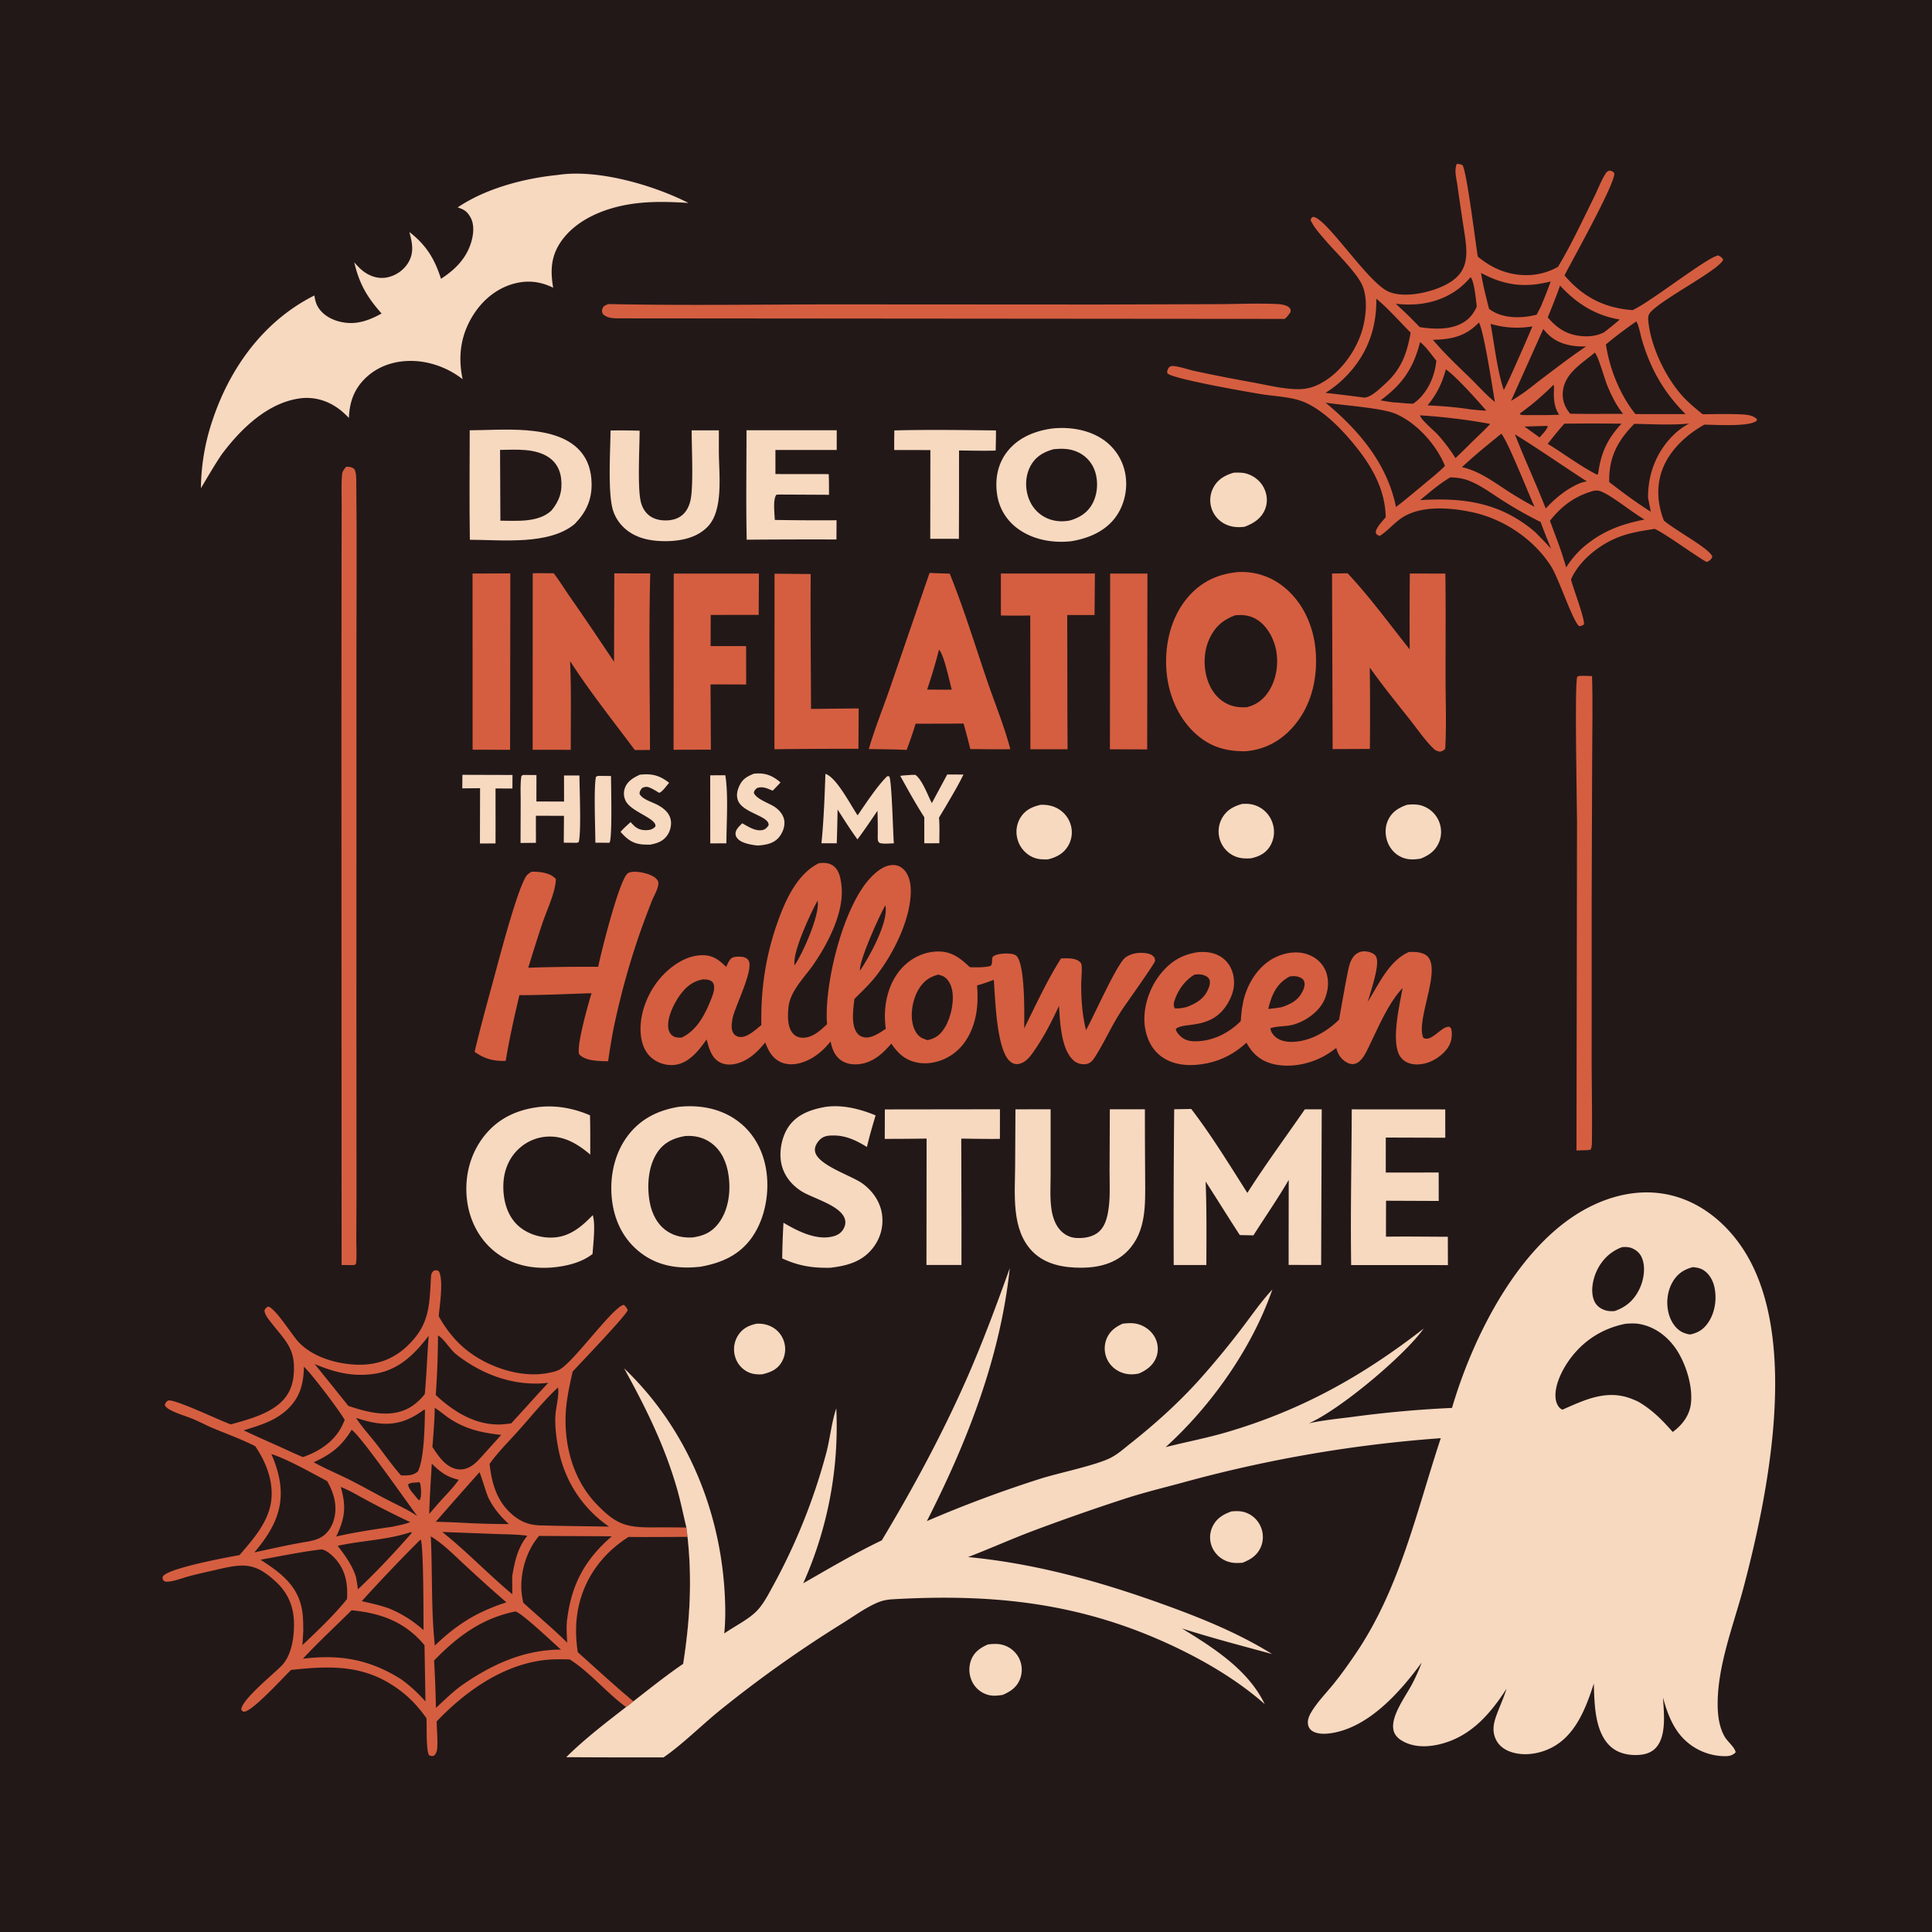 <svg xmlns="http://www.w3.org/2000/svg" viewBox="0 0 2048 2048" width="1024" height="1024" display="block"><path fill="#231818" d="M0 0h2048v2048H0V0z"/><path fill="#F7D9C0" d="M633.822 822.475l13.883.123c.004 10.121 1.516 66.289-1.606 70.757l-14.992-.041c-.014-15.39-1.841-57.746.627-69.877l2.088-.962zm119.047-.603l16.001-.085c3.366 20.619 1.193 50.695 1.137 72.172l-17.088.066-.05-72.153zm-262.683-.534l53.083.165-.085 14.36-17.909-.061.043 42.448-.04 15.801-16.532.104.146-58.621-18.865.179.159-14.375zm513.914-.352l17.19.071c-5.72 11.86-12.55 23.12-19.19 34.476l-6.709 11.175c.761 8.936.327 18.171.351 27.147l-15.937.081-.024-27.633c-9.108-14.272-17.34-29.021-25.473-43.862 3.755-.58 7.688-.689 11.481-.998 1.52-.121 3.106-.028 4.634-.026 7.421 5.61 12.969 21.451 17.349 29.934l16.328-30.365zm-325.805.22c12.794-1.398 20.976.759 31.036 8.607-2.893 3.083-6.701 9.135-10.556 10.652-3.221-1.97-6.509-4.06-10.001-5.516-3.175-1.324-5.013-1.002-8.082.33-1.673 2.17-2.499 3.167-2.786 5.994 2.16 5.705 13.388 8.939 18.642 11.697 6.255 3.283 12.224 7.745 14.172 14.886 1.501 5.505.135 12.176-2.935 16.92-4.482 6.928-10.825 9.121-18.574 10.565-2.742-.013-5.541.022-8.273-.222-10.552-.943-16.434-5.711-23.12-13.331 3.22-3.742 6.985-6.985 10.614-10.325a106.744 106.744 0 003.578 3.727c3.634 3.549 8.021 4.993 13.082 4.822 4.13-.14 6.723-.822 9.68-3.91 1.496-8.58-25.081-15.175-31.287-26.699a17.169 17.169 0 01-.963-14.315c2.695-7.191 9.169-10.867 15.773-13.882zm120.885-1.079l.958-.084c11.316-.9 18.698 2.042 27.223 9.391-2.659 3.008-5.51 5.851-8.3 8.737l-1.451-.63c-4.953-2.126-9.988-4.197-15.336-2.074-1.89 1.924-2.671 2.325-3.176 4.931 2.629 6.948 16.816 11.07 22.85 15.459 4.759 3.461 8.842 8.541 9.495 14.568.654 6.024-1.922 12.484-5.703 17.095-5.578 6.802-14.271 8.194-22.509 8.775-5.795-.532-15.866-2.245-20.281-6.273-1.845-1.684-3.239-3.65-3.257-6.252-.031-4.515 4.203-8.037 7.098-11.049 6.154 3.358 13.261 8.295 20.626 7.295 3.681-.5 5.265-2.301 7.283-5.083 1.41-9.81-26.444-12.858-32.154-25.779-2.277-5.155-1.279-10.42.89-15.415 3.377-7.779 8.102-10.488 15.744-13.612zm2.752 583.063c5.541-.24 10.739.58 15.732 3.11a26.46 26.46 0 0113.405 15.82 27.102 27.102 0 01-2.427 21.69c-4.82 8.12-11.848 10.84-20.513 13.01-5.997.34-11.539-.19-16.838-3.25-6.265-3.63-10.595-9.53-12.338-16.54a27.436 27.436 0 013.694-21.87c4.775-7.14 11.139-10.16 19.285-11.97zm388.098-.03c5.93-.68 11.77-1.06 17.53.85 7.53 2.5 13.99 7.78 17.35 15.04 2.91 6.29 3.24 13.73.61 20.17-3.39 8.31-10.33 13.36-18.33 16.79-5.24 1.04-9.94 1.23-15.15-.11-7.57-1.95-14.11-6.84-17.79-13.78a27.059 27.059 0 01-1.68-21.68c3.12-8.76 9.27-13.5 17.46-17.28zm-142.88 340.04c5.27-.63 10.6-1.02 15.79.45a27.67 27.67 0 0117.26 14.06 27.454 27.454 0 011.17 21.87c-3.43 9.02-10.08 13.44-18.51 17.11-5.51.79-10.72 1.41-16.16-.26a26.602 26.602 0 01-16.34-14.15 29.104 29.104 0 01-1.07-22.24c3.18-8.69 9.76-13.24 17.86-16.84zm258.26-141.04c4.85-.42 9.69-.57 14.38.98a27.318 27.318 0 0116.49 14.9c3.12 7.07 3.28 15.15.1 22.22-3.88 8.64-10.72 12.95-19.22 16.3-6.39.52-11.75.51-17.74-2.05a27.46 27.46 0 01-15.24-16.25 26.468 26.468 0 011.28-20.23c4.21-8.64 11.3-12.78 19.95-15.87zm-202.38-749.006c5.98-.277 12.06.714 17.4 3.518a29.28 29.28 0 0114.49 17.395 27.998 27.998 0 01-2.46 22.207c-4.86 8.508-12.42 12.426-21.62 14.704-6.71.242-12.61-.159-18.57-3.584a29.436 29.436 0 01-13.84-18.419 28.707 28.707 0 013.46-22.508c5.05-7.983 12.27-11.225 21.14-13.313zm213.51-.924c6-.499 11.54.055 17.04 2.685a29.714 29.714 0 0115.67 18.531 29.277 29.277 0 01-2.99 23.579c-4.66 7.557-11.65 10.959-20.05 12.789-6.92.535-13.36.113-19.58-3.3a28.584 28.584 0 01-13.81-17.537 28.831 28.831 0 012.68-21.812c4.82-8.476 12.01-12.315 21.04-14.935zm174.91.893c6.32-.65 12.15-.75 18.09 1.757a29.263 29.263 0 0116.13 16.571c2.68 7.046 2.6 15.159-.53 22.052-3.95 8.699-10.45 13.162-19.05 16.632-6.44 1.135-12.9 1.465-19.1-.949-7.4-2.886-13-8.744-15.92-16.101-3.06-7.7-3.1-16.786.62-24.275 4.27-8.606 11.11-12.557 19.76-15.687zm-183.57-352.067c4.98-.101 9.74-.291 14.54 1.342 7.95 2.71 14.48 8.292 17.94 16.009 3.16 7.055 3.48 14.94.39 22.071-4.15 9.573-12.2 14.394-21.49 17.946-6.94.805-13.38.444-19.82-2.532a28.222 28.222 0 01-15.12-16.906 28.363 28.363 0 011.89-22.058c4.65-8.875 12.37-13.173 21.67-15.872zM554.452 821.461l14.202.132-.043 28.027 29.319.059-.048-27.612 16.336-.046c.061 12.845 2.087 61.494-.806 70.708l-2.162.679-13.632-.133.219-28.439-29.778-.116.06 28.711-16.318.167.15-43.803c.04-8.905-.557-18.38.758-27.179l1.743-1.155zm320.53-1.145c11.832 3.764 26.719 33.192 34.149 43.997 8.359-12.192 21.111-31.627 31.397-41.513l2.088.119c2.782 4.342 3.992 60.753 4.904 71.084-5.135-.013-9.91.854-14.981-.366-2.202-2.027-1.854-2.35-2.117-5.387a616.462 616.462 0 00-.265-28.805c-6.934 10.214-13.819 20.445-21.202 30.343-7.516-10.243-14.253-20.965-21.069-31.678a2112.39 2112.39 0 01-.892 35.83l-16.218-.042c2.438-24.403 3.333-49.08 4.206-73.582zm73.036-364.041c35.789-.958 71.922-.386 107.732.003.08 7.103-.15 14.221-.28 21.323-12.92.45-25.92.044-38.85-.089l-.02 54.988-.13 38.677-30.363-.043.131-94.043-38.349-.078a1051.57 1051.57 0 01.129-20.738z"/><path fill="#D55E40" d="M1176.82 608.018l39.51.006-.25 186.373-39.53-.121.27-186.258zm-675.907-.042l40.054-.138-.27 186.977-39.717-.114-.067-186.725z"/><path fill="#F7D9C0" d="M791.332 456.068l95.644.013-.022 20.909-64.979.002.015 25.525 56.508.063c.317 7.283.226 14.626.309 21.918l-52.057-.269-3.723.172c-4.012 5.121-1.852 20.26-1.725 26.756a2811.11 2811.11 0 0065.479.338l-.111 20.372a7694.72 7694.72 0 00-95.136.242c-.817-38.627-.217-77.396-.202-116.041zm-58.125.122l28.818.02-.017 22.29c-.004 23.151 5.241 61.627-11.5 79.431-11.481 12.21-28.776 15.643-44.864 15.719-16.605.078-33.467-3.232-45.542-15.623a43.004 43.004 0 01-10.261-16.974c-5.775-18.525-2.774-63.818-2.659-84.715a623.947 623.947 0 0130.835.228c-.054 18.246-2.268 58.745 1.025 74.282 1.033 4.875 3.088 9.499 6.503 13.177 4.849 5.223 11.641 7.399 18.623 7.618 7.594.239 15.022-1.439 20.506-6.995 4.086-4.14 6.377-9.638 7.476-15.281 3.05-15.672 1-55.163 1.057-73.177z"/><path fill="#D55E40" d="M1674.45 716.4c4.38-.136 8.77.135 13.15.303.91 28.696.25 57.649.16 86.371l-.51 147.848-.04 177.598c.05 26.26.69 52.6.32 78.85-.05 3.66.27 7.99-1.4 11.31l-2.88.49-12.12.37.57-348.355c-.04-18.938-2.72-145.015.2-153.815l2.55-.97z"/><path fill="#F7D9C0" d="M937.986 1176.03l122.004-.16-.05 31.38c-13.64.23-27.32-.14-40.96-.27l.24 91.77-.04 42.18-37.097-.01.149-133.98a2733.12 2733.12 0 01-44.367.32l.121-31.23z"/><path fill="#D55E40" d="M821.035 608.143l38.341.348c-.383 47.643.177 95.331.354 142.977l50.506-.515-.251 42.801a6565.49 6565.49 0 00-89.051.462l.101-186.073zm239.935-.162l99.68.001-.37 43.982-28.96-.003.19 113.789.18 28.487-39.41-.017-.17-141.771a775.192 775.192 0 01-31.12-.006l-.02-44.462zM645.195 322.315c78.036 1.637 156.282.493 234.343.336l284.852.161 125.77-.393c19.75-.075 39.76-.963 59.47-.314 4.83.159 12.36.324 16.33 3.404 2.23 1.73 2.17 2.557 2.16 5.096-1.93 2.919-3.58 5.215-6.29 7.448l-705.263-.58c-6.264.004-12.998-.079-17.686-4.766-.725-2.494-1.116-3.608.009-6.154 1.182-2.676 3.784-3.389 6.305-4.238z"/><path fill="#F7D9C0" d="M875.333 1173.29c17.949-2.44 36.391 2.24 52.838 9.07-3.288 11.12-6.594 22.19-9.171 33.51-10.631-6.59-21.719-12.04-34.538-12.2-6.075-.07-11.323.18-15.763 4.82-2.846 2.97-5.27 7.13-4.826 11.39 1.55 14.86 38.453 26.09 50.229 34.59 10.803 7.79 18.883 19.19 20.826 32.56 1.918 13.2-1.711 25.87-9.91 36.22-11.458 14.47-27.413 18.55-44.776 20.62-18.882.42-33.872-1.98-51.068-9.91a839.585 839.585 0 011.344-37.8c14.134 8.36 32.927 18.08 49.913 15.03 5.241-.94 10.037-2.86 13.063-7.45 2.122-3.21 3.251-7.18 2.246-10.98-3.978-15.06-34.228-22.27-46.572-30.28-10.803-7.01-18.691-17.16-21.094-29.99-2.338-12.47.825-28.38 8.305-38.81 9.271-12.93 24.041-17.78 38.954-20.39z"/><path fill="#D55E40" d="M714.202 607.987l90.271.027-.239 43.775-50.848.065-.133 33.033 37.662.004.069 40.7-21.734-.089-16.065.014.382 69.153-39.55.101.185-186.783z"/><path fill="#F7D9C0" d="M572.116 1173.38c18.159-1.92 36.686 1.68 53.293 8.9.422 13.86.239 27.78.314 41.65-11.843-10.07-25.126-18.57-41.183-19.12a48.334 48.334 0 00-34.812 13.16c-10.465 9.84-15.608 23.12-16.134 37.33-.549 14.85 3.161 31.12 13.728 42.08 9.487 9.85 24.128 14.81 37.685 14.51 18.476-.39 31.242-11.27 43.355-23.79 3.059 10.11.469 30.32-.244 41.17-10.196 7.97-23.393 11.74-36.036 13.54-23.349 3.34-47.122-.44-66.232-14.99-17.516-13.33-28.12-33.83-30.765-55.51-2.992-24.54 3.016-49.14 18.552-68.56 14.928-18.65 35.145-27.71 58.479-30.37zm860.784 2.58l99.12.06.03 30.03-63.05-.2-.03 37.08 56.09-.02.05 30.14-55.85-.23-.05 17.07-.03 21.04c21.84-.32 43.73.02 65.57.09l.11 30.04-102.58-.05c-.83-54.93.45-110.1.62-165.05zm-318.24-721.624c18.45-2.157 38.83.903 54.45 11.449a55.843 55.843 0 0123.78 36.712c2.81 15.556-.89 32.805-10.25 45.597-11.21 15.313-28.88 22.61-47.01 25.629-19.52 2.179-40.46-1.475-56.59-13.231a54.228 54.228 0 01-22.07-36.446c-2.38-15.878.52-32.072 10.51-44.999 11.55-14.948 28.96-22.11 47.18-24.711z"/><path fill="#231818" d="M1116.62 476.229c8.85-.893 17.11-.882 25.41 2.831a34.015 34.015 0 0118.72 20.599c3.58 10.7 2.76 23.805-2.5 33.831-5.2 9.899-13.57 15.167-24.02 18.231-8.68 1.686-17.41.994-25.45-2.897-8.97-4.338-15.4-12.041-18.64-21.401-3.66-10.575-3.2-23.097 2.04-33.076 5.34-10.178 13.8-15.06 24.44-18.118z"/><path fill="#F7D9C0" d="M1176.46 1175.87l37.17.03.05 32.6.23 41.59c.12 26.68 1.37 55.37-18.61 76-12.81 13.22-30.76 17.65-48.59 17.75-18.86.1-38.51-3.24-52.31-17.27-22.65-23.04-18.47-60.9-18.32-90.39l.34-60.27 37.28-.01.01 68.26c.01 12.66-1.01 26.45 1.08 38.93 1.2 7.14 3.57 14.26 8.23 19.93 4.44 5.39 10.77 8.9 17.79 9.29 8.57.48 18.07-1 24.55-7.05 5.43-5.07 7.76-12.58 9.1-19.69 2.75-14.53 1.69-30.34 1.72-45.06l.28-64.64z"/><path fill="#D55E40" d="M367.037 494.714c3.674.125 5.469.201 8.492 2.369 2.307 4.15 2.068 9.583 2.127 14.228.772 61.72.161 123.528.18 185.258l-.029 389.081.102 181.62-.237 47.41c-.019 8.18.811 17.33-.395 25.4l-2.11.98-13.071-.11-.191-568.241.15-181.952.114-57.258c.032-10.045-.547-20.62.424-30.608.34-3.494 2.225-5.635 4.444-8.177z"/><path fill="#F7D9C0" d="M497.919 456.133c34.218-.125 87.942-6.252 114.401 19.171 10.515 10.104 14.62 23.221 14.81 37.474.231 17.327-5.976 30.508-17.983 42.685-27.103 22.642-77.137 16.78-111.081 16.708-.605-38.657-.179-77.375-.147-116.038z"/><path fill="#231818" d="M530.076 476.919c17.1-.195 37.793-2.051 52.487 8.478 7.198 5.158 11.191 12.916 12.226 21.624 1.619 13.615-1.639 23.738-10.227 34.184-13.945 12.992-36.516 10.776-54.145 10.763l-.341-75.049z"/><path fill="#D55E40" d="M985.372 607.297c7.114.392 14.26.541 21.378.806 14.85 36.736 26.68 75.371 39.45 112.919 8.19 24.074 18.33 48.588 24.78 73.116-14.1.3-28.28-.038-42.39-.09a825.949 825.949 0 00-7.17-27.081l-15.92.124-34.919.074a403.713 403.713 0 01-9.528 27.776c-13.336-.677-26.739-.705-40.092-.934 6.294-21.537 14.693-42.348 22.084-63.512l42.327-123.198z"/><path fill="#231818" d="M995.367 688.685c5.193 4.815 11.263 34.085 13.533 42.378l-12.104.045-13.996-.155a567.561 567.561 0 0012.567-42.268z"/><path fill="#D55E40" d="M563.578 924.085c1.315-.046 2.6-.079 3.914-.014 7.649.374 16.445 1.736 21.737 7.733-.178 13.665-9.997 33.994-14.439 47.31a1815.11 1815.11 0 00-14.797 46.726 1768.81 1768.81 0 0174.089-.97c3.118-15.41 22.171-91.275 31.071-98.85 2.706-2.303 8.509-2.06 11.765-1.671 6.031.72 16.243 3.213 19.922 8.555 1.203 1.745 1.276 3.397.887 5.482-1.125 6.031-4.846 11.698-7.054 17.402-4.378 11.308-8.724 22.758-12.706 34.211a809.775 809.775 0 00-27.881 101.781 774.618 774.618 0 00-5.435 33.14 100.335 100.335 0 01-6.632-.09c-8.137-.44-18.476-1.03-24.206-7.42-2.611-9.79 9.739-53.07 13.22-64.58-25.499.82-50.944 2.04-76.464 2.11-5.461 23.19-10.626 46.14-14.501 69.65-12.896.39-22.426-2.1-32.962-9.66 5.71-23.89 12.168-47.75 18.665-71.43 6.247-22.77 25.152-96.553 35.566-113.986 1.554-2.601 3.66-3.961 6.241-5.429z"/><path fill="#F7D9C0" d="M1244.7 1175.87l18.05-.33c21.49 27.97 40.52 59.23 59.5 88.99 19.19-30.16 40.61-59.18 60.95-88.58l17.89-.01-.63 164.99-34.45-.05-.01-22.99.1-67.14c-11.68 20.03-25 39.21-37.43 58.79l-14.41-.31c-12.3-18.77-24-37.95-36.25-56.76 1.2 29.45.87 59.04.78 88.51l-34.61-.01a12022.5 12022.5 0 01.52-165.1z"/><path fill="#D55E40" d="M1412.03 607.968l16.48-.263c23.54 25.092 44.38 53.759 65.8 80.665a4963.76 4963.76 0 01.16-80.429l37.69.081c.54 36.768.14 73.598.19 110.373.03 24.875 1.04 50.23-.34 75.041-1.43 2.344-2.74 2.358-5.19 3.352-.49-.076-.99-.128-1.47-.228-2.7-.556-4.2-1.461-6.11-3.348-8.91-8.767-16.46-19.92-24.23-29.759-14.57-18.432-29.44-36.67-43-55.865a3613.9 3613.9 0 01.11 86.304l-39.47.175-.62-186.099zm-847.314-.229c7.385-.279 14.83-.074 22.222-.051 6.027 7.764 11.26 16.434 16.901 24.509 16.01 22.921 31.51 46.089 47.082 69.305l.264-93.709 38.106.072c-1.655 62.256-.361 124.858-.284 187.153l-16.076.046c-23.14-31.018-47.609-61.739-68.601-94.259 1.364 31.229.636 62.755.728 94.023l-40.411-.038.069-187.051z"/><path fill="#F7D9C0" d="M719.203 1173.31c21.136-2.25 42.339 1.09 60.175 13.15 17.861 12.08 28.686 30.72 32.487 51.76 4.376 24.22-.332 52.73-14.511 73.12-13.369 19.23-32.716 27.54-55.127 31.51-21.389 2.24-41.788-.06-59.909-12.51-17.893-12.31-28.662-30.53-32.591-51.72-4.551-24.55-.34-52.03 14.238-72.64 13.58-19.2 32.478-28.81 55.238-32.67z"/><path fill="#231818" d="M726.208 1204.24c9.96-.74 19.452 1.38 27.633 7.31 11.261 8.16 16.586 21.09 18.488 34.46 2.452 17.23-.024 37.14-10.997 51.23-7.23 9.29-15.843 12.89-27.09 14.52-9.461.44-18.383-1.07-26.467-6.25-10.782-6.91-16.699-18.62-18.999-30.93-3.231-17.29-1.806-39.17 8.636-53.89 7.217-10.16 16.954-14.34 28.796-16.45z"/><path fill="#D55E40" d="M1312.61 606.401a70.83 70.83 0 0149.58 16.833c19.59 16.38 30.33 41.187 32.41 66.307 2.36 28.592-4.02 57.674-22.91 79.868-13.57 15.938-30.87 25.327-51.76 26.959-18.42.004-33.86-3.577-48.53-15.221-20.47-16.252-31.99-41.559-34.63-67.223-2.84-27.545 3.45-57.801 21.34-79.496 14.34-17.395 32.28-26 54.5-28.027z"/><path fill="#231818" d="M1309.43 652.214c8.17-.71 15.18-.038 22.35 4.215 10.3 6.103 17.1 17.656 20.1 29.017 3.99 15.161 1.9 32.919-6.29 46.346-5.63 9.245-13.42 15.397-23.96 17.906-6.75.289-12.75-.125-19.05-2.772-10.26-4.311-17.47-12.954-21.48-23.172-5.76-14.665-5.63-32.39.97-46.747 5.76-12.535 14.55-20.24 27.36-24.793z"/><path fill="#D55E40" d="M1493.33 1009.19c5.37-.38 10.72-.17 15.78 1.89 23.32 9.48-9.24 69.17-.35 89.02 8.24 5.06 18.1-11.04 26.59-11.75 1.61-.13 1.91.86 2.91 1.91.92 3.07.82 5.93.56 9.11-.64 8.17-5.89 14.79-12.1 19.76-7.93 6.35-18.44 10.39-28.7 8.94-5.47-.77-10.37-3.3-13.58-7.88-10.57-15.05-.59-56.07 2.41-72.91-15.74 16.78-25.92 42.19-36 62.69-3.07 6.25-7.47 16.08-14.97 17.77-2.81.64-5.8-.1-8.25-1.49-6.1-3.46-9.52-8.77-11.16-15.4-3.83 2.92-7.7 5.67-11.88 8.07-16.47 9.45-38.97 13.8-57.45 8.32-12.24-3.64-19.84-11.07-25.88-21.92-11.78 10.9-25.65 18.49-41.43 21.76-15.88 3.29-33.97 3.12-47.78-6.45-10.66-7.38-16.42-19-18.33-31.6-2.81-18.51 3.76-39.7 14.89-54.51 10.74-14.3 23.25-22.51 41.16-25.17 1.08-.11 2.16-.19 3.23-.23 9.5-.3 18.8 1.92 25.78 8.7 6.57 6.4 9.56 15.43 9.39 24.49-.13 7.24-2.6 14.06-6.15 20.31-17.3 30.42-47.31 19.92-55.67 28.24.53 2.64 1.86 4.19 3.63 6.14 4.47 4.91 9.42 6.69 16.02 6.81 18.76.34 36.19-8.35 49.23-21.33.64-9.08 1.53-17.94 4.21-26.68 5.17-16.82 15.99-32.77 32.04-40.79 10.88-5.45 23.97-7.39 35.56-3.03 8.3 3.13 15.04 9.23 18.35 17.52 3.97 9.93 2.7 21.48-1.77 31.03-6.17 13.21-22.78 24.39-37.27 26.61-6.35.98-13.69.72-19.7 2.84.36 2.98 1.59 5.12 3.53 7.37 4.47 5.19 11.53 7.01 18.13 7.09 19.15.24 37.87-10.45 51.16-23.53 3.04-16.79 5.83-33.66 9.22-50.38 1.47-7.23 3.3-15.95 10.14-20.07 3.86-2.32 8.08-2.49 12.35-1.35 3.18.85 6 2.03 7.62 5.08 4.39 8.27-6.28 38.23-8.95 47.88 11.59-18.53 22.66-43.71 43.48-52.88z"/><path fill="#231818" d="M1367.16 1035.08c3.34-.42 6.66-.58 9.86.62 2.48.94 4.6 2.23 5.51 4.88 1.03 3.03-.01 6.41-1.24 9.22-4.47 10.24-12.28 14.13-22.12 17.71-4.9.97-9.81 1.5-14.77 2.07a65.94 65.94 0 011.31-5.14c3.78-12.98 9.14-22.8 21.45-29.36zm-100.89-1.94c3.89-.43 7.22-.53 10.91 1.01 2.3.96 4.36 2.43 5.08 4.96.91 3.21-.44 7.12-1.78 10.02-4.63 10.02-12.54 14.47-22.3 18.27-4.21 1.04-8.48 1.94-12.82 1.5-1.33-2.39-1.43-4.37-.66-7.02 3.33-11.5 11.29-22.8 21.57-28.74z"/><path fill="#F7D9C0" d="M591.659 185.411c41.839-6.36 100.817 10.726 138.14 29.738-20.823-1.354-41.618-1.946-62.313 1.376-26.721 4.291-55.974 15.951-72.214 38.718-11.255 15.777-12.053 31.338-8.876 49.767-12.036-5.938-24.254-7.968-37.488-5.293-19.447 3.93-35.603 16.383-46.348 32.801-14.047 21.463-17.436 44.664-12.142 69.481-14.403-11.365-33.074-18.542-51.42-19.342-18.665-.814-37.025 4.525-50.84 17.454-12.586 11.78-17.729 25.889-18.284 42.894-3.109-3.108-6.232-6.17-9.727-8.85-12.327-9.451-27.087-13.978-42.611-11.799-34.527 4.847-63.114 33.167-82.894 59.864-7.678 11.469-14.581 23.449-21.641 35.304a230.369 230.369 0 0112.096-71.541c18.551-56.082 54.542-105.867 108.155-132.766.626 3.848 1.34 7.629 3.21 11.099 4.592 8.522 13.246 13.801 22.357 16.299 16.963 4.652 30.976-.194 45.702-8.27-15.474-17.452-23.615-31.397-29.001-54.252 3.327 3.734 6.868 7.6 11.004 10.447 7.142 4.914 15.435 7.278 24.023 5.484 9.102-1.902 17.406-7.588 22.211-15.591 6.481-10.794 4.267-21.124 1.176-32.487 17.748 13.644 26.784 28.363 33.519 49.597 14.604-9.406 26.403-21.032 31.784-37.957 2.636-8.288 3.987-19.25-.496-27.163-3.576-6.312-6.761-8.43-13.602-10.551 30.077-20.32 70.774-30.912 106.52-34.461z"/><path fill="#D55E40" d="M868.208 914.991c2.004-.223 3.98-.319 5.994-.223 4.791.229 9.02 2.115 12.08 5.897 3.9 4.82 5.116 12.369 5.77 18.414 3.006 27.78-14.494 61.291-29.769 83.361-9.638 13.93-24.745 27.97-26.487 45.53-.865 8.71-1.323 20.72 4.832 27.65 2.568 2.89 6.15 4.34 9.981 4.42 10.672.24 18.919-7.61 26.143-14.43a86.494 86.494 0 01-.285-3.93c-1.906-41.05 17.23-120.161 46.263-151.132 6.136-6.546 14.56-13.541 23.976-13.597 4.456-.026 8.531 1.84 11.593 5.056 5.61 5.894 7.181 14.833 7.166 22.676-.059 29.931-18.564 66.537-36.569 89.617-6.89 8.83-15.203 16.71-23.165 24.58-1.206 10.22-3.596 25.43 1.855 34.71 1.992 3.39 4.756 5.34 8.63 6.02 7.817 1.38 16.542-5.02 22.775-8.99a119.482 119.482 0 01-.785-7.63c-1.236-20.02 3.911-41.52 17.671-56.61 9.732-10.67 23.122-17.36 37.666-17.75 14.977-.4 24.387 6.98 34.627 16.7 7.12.03 15.06.48 21.93-1.44 2.63-2.79.66-6.28 2.35-9.82 2.85-1.9 5.64-2.57 9.04-2.95 4.09-.47 13.02-.94 16.13 2.3 9.12 9.49 8.27 62.44 8.04 76.72 12.33-24.71 24.24-50.8 39.04-74.11 5.47-.23 13.46-.69 18.29 2.36 1.87 1.18 3.29 2.42 3.54 4.71.68 6.15-.34 13.49-.39 19.77-.12 16.38 1.11 33.19 5.09 49.1 8.17-14.45 32.68-70.18 41.71-76.92 6.14-4.59 14.68-5.73 22.1-4.55 4.05.65 6.6 1.62 9 5.06.12 1.04.51 2.1.34 3.14-.47 3.06-31.5 46.32-35.66 52.74-10.08 15.44-17.41 32.18-27.12 47.63-2.52 4.01-5.06 8.02-10.07 8.86-4.47.75-9.46-.46-12.95-3.35-13.94-11.55-14.9-41.65-16.01-58.41-7.78 17.17-17.49 35.7-28.6 50.94-3.66 5.03-8.49 10.1-15.02 10.84-3.2.37-6.17-.93-8.5-3.05-14.27-13.02-15.44-66.88-16.96-86.25-5.87 2.22-11.66 4.29-17.72 5.95.7 9.62.76 19.29-.79 28.84-2.82 17.29-10.75 34.15-25.47 44.34-10.559 7.31-24.071 11.03-36.827 8.65-12.914-2.42-20.756-9.71-27.828-20.17-8.036 9.37-17.191 18.03-29.598 20.99-7.577 1.8-16.144 1.49-22.877-2.78-7.36-4.67-10.33-12.35-11.91-20.53-6.912 8.59-14.707 15.69-24.847 20.27-8.357 3.77-18.331 5.68-27.084 2.06-9.567-3.95-13.879-12.14-17.38-21.24-7.992 9.76-16.955 18.69-29.504 22.21-6.405 1.8-13.497 1.93-19.359-1.58-8.474-5.08-10.857-14.97-13.24-23.84-2.845 4-5.716 7.95-8.935 11.65-7.039 8.1-15.87 15.1-27.052 15.53-8.384.32-17.294-2.76-23.415-8.56-7.771-7.36-10.485-18.33-10.647-28.72-.337-21.55 9.944-44.09 24.974-59.27 10.656-10.76 25.664-20.12 41.245-19.88 10.922.17 17.198 5.16 24.539 12.41 1.329-2.77 3.322-7.65 5.881-9.39 2.218-1.51 6.541-1.56 9.142-1.45 3.173.13 6.498.91 8.457 3.66 6.581 9.25-14.132 48.85-16.628 61.54-1.016 5.17-2.195 12.5 1.573 16.89 1.727 2.01 4.099 2.92 6.687 3.05 7.599.4 16.694-8.19 22.202-12.68-.694-36.37 4.2-71.35 16.063-105.786 8.237-23.914 20.976-54.168 45.066-65.823z"/><path fill="#231818" d="M866.662 954.712c.081.408.197.81.243 1.222 1.664 14.973-15.961 54.976-24.607 67.336-2.845-12.86 17.078-55.655 24.364-68.558zm71.789 4.974c.084.33.193.655.251.991 2.999 17.344-17.42 54.263-27.165 68.433-.951-11.1 20.663-58.479 26.914-69.424zm-193.362 78.484c2.375-.04 4.596.12 6.876.81 1.838.56 3.566 1.82 4.303 3.63 1.692 4.16.281 9.31-1.217 13.34-6.306 16.96-15.289 35.94-32.478 43.95-3.257.15-6.503.09-9.315-1.77-2.733-1.81-4.297-4.69-4.788-7.86-1.692-10.94 5.591-26.02 11.858-34.82 6.399-8.98 13.685-15.35 24.761-17.28zm249.457-5.03c1.825.47 3.746.97 5.428 1.84 4.756 2.45 7.696 7.88 8.946 12.88 3.12 12.52-.62 30.29-7.28 41.21-4.734 7.77-9.475 11.47-18.266 13.55-1.881-.56-3.73-1.16-5.51-1.99-4.973-2.34-7.912-7.22-9.564-12.31-3.88-11.97-1.179-27.97 4.93-38.7 5.085-8.93 11.437-13.96 21.316-16.48z"/><path fill="#D55E40" d="M1544.26 173.697c2.37.189 4.01.339 6.12 1.45 4.5 6.617 13.83 83.428 16.17 96.922 9.32 7.613 19.41 13.546 31.06 16.794 18.38 5.121 37.25 3.353 53.91-5.999 13.82-22.863 25.52-48.143 37.42-72.139 4.23-8.513 7.77-17.928 12.63-26.065 1.49-2.499 2.32-3.123 5.09-3.863 2.66.965 3.23.808 4.64 3.2-.17 12.658-44.63 91.701-52.83 107.95l.79.922c19.65 22.605 41.78 33.568 71.41 35.895 20.39-9.602 77.53-55.053 90.54-58.018 2.71 1.128 3.71 1.945 5.43 4.318-2.86 10.501-66.02 42.397-77.41 56.35-2.13 2.61-2.27 5.564-1.97 8.771 2.56 26.631 17.47 58.104 34.96 78.184 6.8 7.808 14.63 14.212 22.62 20.734 13.77-.006 27.81-.51 41.55.181 5.24.263 12.34.983 16.01 5.111l-.18 1.462c-7.38 7.025-44.5 4.221-55.64 4.349-17.84 9.957-34.77 25.198-43.07 44.192-8.1 18.506-6.99 38.883.25 57.387 11.7 10.064 43.59 27.068 50.27 36.27 1.35 1.848 1.03.973.73 3.33-1.72 2.279-2.76 3.166-5.38 4.308-3.77-.716-43.34-29.525-54.26-34.54-.39-.177-.78-.343-1.16-.514-13.36 2.134-26.57 4.036-39.2 9.12-19.64 7.904-40.84 24.637-49.41 44.462 2.02 8.871 14.88 41.947 13.65 47.81-1.92 1.095-2.98 1.879-5.24 1.599-7.48-7.163-21.1-50.119-29.78-63.663-18.1-28.248-49.7-49.504-82.22-56.738-23.17-5.156-55.43-8.019-76.07 5.927-8.2 5.542-14.56 13.497-22.94 18.849-1.4-.294-2.06-.475-3.2-1.414-1.28-1.062-.95-1.949-1.14-3.516 2.02-5.714 6.71-10.168 10.51-14.828-.5-25.946-11.68-48.66-27.16-69.038-14.29-18.825-34.87-41.357-56.51-51.753-14.47-6.953-32.72-7.06-48.49-9.656-13.36-2.199-93.12-15.938-99.3-22.013-.2-1.37-.32-2.34.25-3.649.73-1.67 1.6-3.318 3.49-3.9 4.13-1.268 18.59 3.548 23.27 4.604a1761.23 1761.23 0 0064.19 12.66c15.43 2.867 32.08 7.057 47.8 7.031a47.274 47.274 0 0019.6-4.173c21.57-9.68 38.79-32.097 46.52-53.981 5.43-15.352 8.23-38.894.61-53.759-6.98-13.637-27.76-33.691-38.39-46.069-5.7-6.637-11.66-13.119-15.47-21.076.45-2.321.55-2.168 2.48-3.578 13.8.312 57.45 68.89 79.74 79.065 14.91 6.808 38.69 2.183 53.45-3.687 35.31-14.048 30.98-35.52 26.14-66.327a3940.64 3940.64 0 01-6.34-43.245c-1.02-6.913-3.38-15.36-.54-22.006z"/><path fill="#231818" d="M1638.73 451.498l2.02.247c-1.1 4.098-5.98 8.669-8.68 11.986l-7.59-5.463-8.44-6.126 22.69-.644zm8.04-43.532c1.95 2.591-2.81 18.884 6.04 31.658-11.97.592-24.07.345-36.06.404-1.87.066-3.44-.191-5.27-.566l-.06-1.363c12.76-9.149 24.21-19.097 35.35-30.133zm-114.13-16.419c10.36 6.854 33.98 33.371 42.89 43.708-5.6-.093-11.19-.755-16.76-1.281-14.84-2.387-30.44-3.555-45.46-4.275 9.82-12.014 15.29-23.226 19.33-38.152zm-27.42 48.725c23.19 1.385 51.7 4.764 74.49 9.142-6.03 6.509-12.65 12.575-19.01 18.774a1555.36 1555.36 0 01-17.85 17.479 173.542 173.542 0 00-18.4-24.524c-3.9-4.415-17.99-15.845-19.23-20.871zm74.85-96.961c15.16 4.338 28.77 5.084 44.35 2.737a2919.87 2919.87 0 01-18.89 43.197c-3.61 8.177-7.34 16.224-11.41 24.185-6.78-19.093-10.13-49.217-14.05-70.119zm-74.68 19.291c6.36 5.019 11.99 13.407 17.17 19.703a80.202 80.202 0 01-1.35 8.622c-2.86 13.958-11.21 28.989-23.21 36.99-5.41.001-10.85-.666-16.24-1.132-5.96-.035-12.43-1.511-18.37-2.346 23.52-17.492 34.59-33.527 42-61.837zm130.57-13.903c1.66 2.209 3.55 4.231 5.55 6.136 10.86 10.354 25.43 12.67 39.76 12.452-17.55 11.759-34.25 24.821-51.13 37.525-9.06 7.31-18.28 14.307-28.37 20.133l34.19-76.246zm-98.69 157.357c6.87.134 13.15.919 19.61 3.401 12.85 4.935 24.46 13.866 36.1 21.172a420.048 420.048 0 0040.16 22.694c3.42 9.598 7.24 18.982 11.13 28.392a591.261 591.261 0 00-17.17-17.917c-36.69-31.058-75.09-36.498-121.7-33.639 10.24-8.534 20.4-17.243 31.87-24.103zm116.45-203.345c17.42 18.929 37.55 31.788 63.28 35.98-5.41 4.76-10.96 9.217-16.67 13.598-7.16 3.617-15.03 4.691-22.99 4.068-15.94-1.25-26.49-8.012-36.66-19.926 4.59-11.173 9.06-22.315 13.04-33.72zm-47.86 157.714c25.83 15.8 50.81 33.49 76.32 49.877-7.06.856-13.22 4.625-19.31 8.054-9.33 6.087-16.77 12.457-24.31 20.654-10.38-26.435-22.35-52.17-32.7-78.585zm-38.14-118.562c5.2 8.794 14.52 69.986 16.91 84.2-8.72-6.95-16.48-15.694-24.39-23.568-14.05-13.693-28.66-27.234-41.28-42.284l.95-.018c19.27-.514 33.94-3.779 47.81-18.33zm2.25-52.554c24.92 13.359 46.57 16.061 73.83 9.05-3.23 9.077-6.79 17.94-10.52 26.815l-4.36 8.418c-3.29.749-6.61 1.519-9.96 1.966-13.73 1.831-29.26.469-40.53-8.183-3.14-12.681-6.46-25.136-8.46-38.066zm21.53 170.451c6.83 7.843 29.03 64.096 35.2 77.491-8.69-4.651-17.07-9.579-25.43-14.791-16.34-10.404-32.29-23.019-51.53-27.256 13.36-12.47 27.54-23.976 41.76-35.444zm-32.64-165.937c4.07 4.072 5.71 24.846 6.62 31.074-2.81 6.284-6.37 11.438-12.06 15.458-13.56 9.599-32.77 8.854-48.44 6.398l-7.84-8.014c-5.7-5.757-11.62-11.252-17.55-16.769a111.588 111.588 0 0022.75.481c22.28-1.964 42.14-11.357 56.52-28.628zm99.46 155.256a3391.17 3391.17 0 0160.58.001c-14.15 15.226-21.25 29.441-24.32 49.917l-.69 3.711-.96.477c-17.91-9.109-35.02-22.161-52.23-32.7a364.237 364.237 0 0117.62-21.406zm32.22-75.276c3.78 3.553 10.56 28.541 13.27 34.948 4.49 10.602 9.42 20.98 16.73 29.934l-34.79.079c-7.08.023-14.17-.12-21.25-.183-5.38-6.228-8.42-13.862-7.9-22.197 1.27-20.416 19.97-30.765 33.94-42.581zm-.65 146.31c2.13-.166 4.35-.234 6.39.497 12.05 4.31 33.86 22.682 47.05 30.117-25.97 5.157-45.74 12.66-65.97 30.22-6.83 6.268-12.16 12.803-17.21 20.561-4.53-16.728-11.21-33.172-17.13-49.463 12.79-16.217 26.81-26.361 46.87-31.932zm42.5-70.837c19.17.354 39.1 1.574 58.18-.316-6.59 3.543-12.17 7.662-17.43 12.995-17.63 17.879-26.24 40.746-26.13 65.631l2.9 14.857c-15.23-9.575-29.85-20.427-44.06-31.46l-.02-1.308c-.19-25.388 9.07-42.542 26.56-60.399zm-273.44-132.62c12.76 10.405 24.59 24.223 36.39 35.897-3.8 21.903-9.81 38.617-26.63 53.948-5.42 4.936-15.78 15.283-22.95 14.931a1959.85 1959.85 0 00-40.72-5.001c8.21-5.085 15.42-10.879 22.14-17.829 22.09-22.864 32.24-50.49 31.77-81.946zm275.32 24.19c2.09.492 5.01 15.036 5.74 17.589 9.05 31.648 23.37 57.301 46.81 80.54l-33.07.003-20.15-.031c-16.44-20.498-27.37-47.98-31.27-73.846 10.27-8.632 20.98-16.524 31.94-24.255zm-329.16 85.95c18.94 3.047 59.82 5.491 74.66 11.983 22.24 9.73 42.95 32.79 51.94 55.092-6.86 7.033-14.74 13.161-22.28 19.464-9.78 8.112-19.46 16.399-29.59 24.084-9.43-45.993-39.41-81.377-74.73-110.623z"/><path fill="#D55E40" d="M244.774 1509.92c19.664-5.58 45.593-12.12 58.32-29.38 5.417-7.35 7.691-15.59 8.318-24.59 1.89-27.13-9.145-34.67-24.726-54.92-2.744-3.57-5.77-7.19-6.38-11.77 1.161-2.51 1.516-2.73 3.842-4.26 7.171 1.01 25.259 29.77 31.64 36.85 14.748 16.36 40.04 23.8 61.454 24.73 20.45.88 38.483-4.89 53.6-18.95 24.241-22.54 24.359-42.38 25.992-73.52.174-3.31.569-4.96 3.021-7.19 2.758-.41 3.022-.75 5.361.68 5.236 9.58.714 36.61-.122 47.72 8.203 14.49 18.121 27.16 31.44 37.28 22.469 17.09 56.376 28.39 84.581 22.8 4.211-.83 8.929-1.72 12.639-3.94 15.622-9.32 56.474-66.77 67.556-68.28 1.998 1.78 2.974 3.14 4.151 5.54-1.609 5.74-50.601 56.61-58.433 65.26-3.576 15.92-7.09 31.66-7.486 48.06-.817 33.84 9.378 68.29 33.31 92.92 20.515 21.12 30.938 24.29 59.729 24.15a1557.92 1557.92 0 0135.02.15l1.208 9.87c5.023 45.82 2.521 89.22-4.614 134.65-18.126 12.37-35.481 26.27-52.796 39.76-2.493 2.07-4.942 4.37-7.751 5.99-20.891-15.25-37.978-36.63-59.651-50.47-5.165-.1-10.349-.21-15.515-.09-48.947 1.09-93.173 31.67-125.605 65.85.11 8.12 1.003 16.33.789 24.44-.117 4.47-.234 8.7-3.666 11.93-2.576.41-2.835.47-5.189-.62-3.351-5.34-2.232-31.35-2.724-39.16-7.118-10.03-14.814-18.89-24.417-26.64-37.282-30.09-74.002-29.48-119.127-24.58-8.221 7.79-41.744 44.94-50.151 44.26-1.412-.12-1.793-1.18-2.626-2.18-.019-10.16 34.019-37.58 42.724-46.51 10.828-11.11 13.478-30.91 13.143-45.8-.379-16.89-6.272-31.16-18.695-42.79-22.118-20.72-34.162-20.03-61.835-13.58-10.581 2.47-21.296 4.73-31.777 7.58-7.013 1.91-15.643 5.56-22.936 5.47-2.319-.03-2.191-.62-3.722-2.18-.232-1.48-.693-2.16.156-3.53 5.371-8.63 69.723-20.47 81.06-22.45 13.453-15.66 28.727-32.58 32.93-53.47 4.388-21.81-4.078-44.22-16.284-62.01-14.174-7.22-29.55-12.72-44.234-18.85-7.142-2.98-13.915-6.65-20.997-9.66-7.883-3.35-16.362-5.5-23.975-9.46-2.652-1.38-5.253-2.8-6.631-5.55.783-2.84 1.12-2.97 3.415-4.87 6.709-2.08 55.663 21.65 66.666 25.31z"/><path fill="#231818" d="M441.721 1571.48l2.296-.39 1.408 1.1c.491 3.35 1.013 6.75.929 10.15-.061 2.44-.153 6.49-1.97 8.15l-2.298-2.2c-3.014-4.44-9.203-9.52-9.426-14.83 2.933-2.03 5.545-1.7 9.061-1.98zm15.994-19.94c9.11 9 15.982 14.07 28.578 17.09-5.334 7.58-11.662 14.2-18.001 20.92l-13.347 15.3c.586-17.73 1.714-35.59 2.77-53.31zm-96.477 24.71c9.661 3.75 19.17 9.63 28.352 14.47a924.798 924.798 0 0045.322 22.83c-6.093 2.28-12.54 3.45-18.88 4.83-19.941 2.95-39.996 5.85-59.643 10.41 9.372-19.45 10.806-31.71 4.849-52.54zm74.214 47.88l.73.05-.015 1.16c-18.034 20.49-36.935 40.79-56.854 59.47-.381-4.56-1.202-8.98-2.048-13.47-4.11-12.48-11.362-22.39-19.303-32.7 25.674-5.69 52.428-6.1 77.49-14.51zm72.753-63.43c1.191 1.14 7.354 22.65 9.545 27.07 5.415 10.94 12.697 19.66 21.684 27.81a930.755 930.755 0 01-42.681-1.04 1187.27 1187.27 0 00-34.792-1.42 5693.73 5693.73 0 0146.244-52.42zm-47.366-68.32c5.237 3.1 10.071 7.55 15.188 10.97 17.735 11.84 34.492 15.35 55.274 17.72l-17.641 19.57c-3.848 4.3-7.98 9.18-12.691 12.54-5.053 3.61-10.962 5.41-17.116 4.06-11.969-2.63-19.209-13.85-25.46-23.38 1.038-13.81 2.266-27.62 2.446-41.48zm7.96 131.58l56.473 2.11c11.188.42 22.65.32 33.727 1.9-10.274 12.64-13.467 27.37-16.045 43.08l.137 18.95c-25.441-21.23-48.323-45.4-74.292-66.04zm-18.953-129.86l.63.97c-.296 15.8-.722 51.45-7.522 64.78-5.749 4.68-10.817 4.16-17.862 4.13-7.961-8.94-14.995-18.77-22.237-28.29-8.167-11.13-17.914-21.08-25.429-32.68 6.83 2.14 13.697 4.19 20.778 5.32 20.516 3.25 35.361-2.35 51.642-14.23zm-77.081 21.5c10.284 7.33 58.048 76.05 69.568 91.48-8.718-6.01-18.459-10.51-27.886-15.29-14.736-7.44-29.06-15.72-43.819-23.13-12.644-6.35-25.704-11.75-38.099-18.6 18.367-8.38 29.694-17.06 40.236-34.46zm73.107 116.27c3.267 4.84 2.978 84.28 3.094 96.12-11.385-10.09-22.624-17.13-36.646-23.04-9.495-3.32-19.034-5.47-28.837-7.63a1751.82 1751.82 0 0162.389-65.45zm10.79-3.28c13.266 7.99 25.268 20.45 36.677 30.91a1627.43 1627.43 0 0043.503 39.09c-11.357 3.53-22.064 8.01-32.624 13.47-16.409 8.85-29.889 19.37-43.245 32.32-4.106-38.1-2.435-77.45-4.311-115.79zM322.18 1448.77c7.802 7.04 37.745 46.56 43.227 56.45a121.66 121.66 0 01-2.868 6.31c-8.325 16.74-24.318 27.2-41.503 33.06l-11.298-4.93c-17.058-7.99-34.425-15.29-51.408-23.44 16.952-5.26 33.648-10.03 46.795-22.64 13.199-12.66 16.689-27.3 17.055-44.81zm18.479 193.66c4.812.25 11.501 6.28 14.616 9.73 11.117 12.31 13.592 26.93 12.56 42.89-13.872 17.3-31.136 33.58-47.237 48.83l.922-15.64c-.14-8.37-.135-16.71-1.98-24.91-5.421-24.08-23.845-37.42-43.385-49.94 21.411-3.89 42.904-8.34 64.504-10.96z"/><path fill="#231818" d="M454.429 1415.98c-1.595 20.59-2.24 41.24-4.113 61.81-5.251 6.51-11.3 12.12-18.9 15.79-19.643 9.49-42.678 3.26-62.149-3.26l-16.458-20.54-19.236-23.84c20.4 8.59 39.358 13.49 61.642 10.6 26.563-3.43 43.618-20.17 59.214-40.56zm-166.772 125.36c16.892 5.36 42.804 20.03 59.128 28.69 3.654 6.3 6.555 13.22 7.943 20.38 2.007 10.36.451 22.16-5.655 30.97-7.178 10.36-16.749 11.78-28.293 13.69-17.126 2.98-34.13 6.91-51.133 10.54 8.995-10.68 17.211-21.88 22.476-34.91 9.682-23.96 5.489-46.35-4.466-69.36zm176.639-125.81c7.218 4.48 12.595 14.9 19.726 20.47 27.514 21.51 61.965 34.04 97.168 29.84a1881.66 1881.66 0 00-22.401 24.49l-16.809 18.44c-3.829.59-7.632 1.09-11.509 1.21-26.628.82-49.684-13.58-68.547-31.16a950.16 950.16 0 002.372-63.29zm107.141 212.61l77.12.39c-27.753 23.98-42.174 49.65-47.106 86.22-1.427 8.58-.607 17.88-.224 26.55-14.848-14.78-31.143-28.28-46.608-42.42-.743-4.01-1.551-8.07-1.829-12.15-1.387-20.31 5.34-43.13 18.647-58.59zm-25.302 80.1c5.825.32 40.775 33.68 48.472 40.4-39.679.18-73.503 15.84-105.559 38.18-9.566 7.06-18.218 15.55-26.938 23.62a1382.34 1382.34 0 00-1.946-50.3c25.096-25.65 50.204-44.48 85.971-51.9zm-173.437-1.28c31.265 3 56.823 12.41 77.298 37.01l1.002 59.62c-8.268-9.17-16.061-16.52-26.139-23.75-33.645-21-64.54-26.27-103.787-21.52 16.431-17.7 34.504-34.29 51.626-51.36zm218.792-236.18c1.472 8.25-2.068 20.2-2.675 28.78-.779 11.03.689 23.13 2.635 33.97 6.271 34.91 24.988 64.57 54.141 84.76-22.857-.45-45.691-.55-68.551-1.23-12.691.12-22.255-2.11-32.408-10.24-17.567-14.07-23.276-33.6-25.647-55.07 9.155-12.78 21.301-24.76 31.795-36.55 13.152-14.78 26.214-31 40.71-44.42z"/><path fill="#231818" d="M666.243 1629.21c20.835.28 41.726-.04 62.566-.08 5.023 45.82 2.521 89.22-4.614 134.65-18.126 12.37-35.481 26.27-52.796 39.76-20.083-16.76-39.386-34.65-58.883-52.1-2.612-16.33-2.675-33.02.983-49.2 7.014-31.03 26.065-56.13 52.744-73.03z"/><path fill="#F7D9C0" d="M1539.18 1492.46c22.17-75.47 69.99-171.44 140.79-210.42 29.79-16.4 63.92-23.39 97.07-13.46 34.35 10.29 61.61 36.93 78.15 68.06 49.75 93.62 19.04 247.66-6.73 345.33-10.45 39.58-27.48 82.23-27.67 123.52-.06 12.03 1.39 25.13 7.56 35.7 2.85 4.88 10.89 11.36 11.5 16.32-3.13 3.32-6.63 4.07-11.09 4.11a62.267 62.267 0 01-44.78-19.15c-11.09-11.65-17.06-27.68-21.1-42.99.81 15.96 4.08 41.02-7.86 53.52-5.67 5.95-13.54 7.41-21.45 7.4-10.15-.01-20.19-2.83-27.5-10.15-15.81-15.81-15.92-44.89-16.54-65.68-8.24 25.73-19.3 55.02-44.87 68.08-12.89 6.58-29.08 9.17-43.02 4.47-6.8-2.3-12.64-6.49-15.84-13.06-4.52-9.27-2.47-17.87.96-27.04 3.35-8.98 7.41-17.7 10.22-26.88-17.82 27.65-39.01 51.79-72.48 59.21-13.15 2.92-27.56 2.74-39.27-4.69-4.28-2.71-7.38-6.43-8.24-11.52-2.47-14.74 13.41-35.49 20.2-48.51a202.793 202.793 0 009.87-22.25c-22.67 30.91-55.88 68.79-96.04 74.86-6.28.95-15.02 1.26-20.44-2.67-2.57-1.87-3.93-4.63-4.16-7.76-.3-4.05 1.4-8.12 3.41-11.54 6.47-10.95 15.95-20.51 23.93-30.39 8.34-10.32 16.05-21.23 23.5-32.21 46.83-69.08 64.18-150.1 90.02-228.13a1415.55 1415.55 0 00-275.55 47.59c-19.5 5.24-39.27 10.08-58.49 16.29a2357.89 2357.89 0 00-102.35 35.92c-21.69 8.39-42.97 17.85-64.66 26.21 71.92 6.87 140.49 26.11 208.24 50.61 39.45 14.26 78.28 30.02 114.01 52.19-31.95-8.7-64.07-17.08-95.62-27.15 33.41 20.49 70.17 43.72 87.8 80.24-28.38-25.07-62.97-45.52-97.19-61.61-97.6-45.88-190.05-55.66-297.111-49.54-5.765.33-10.943 1.28-16.282 3.56-12.603 5.37-24.986 14.44-36.65 21.7a1285.92 1285.92 0 00-130.706 92.82c-18.707 15.2-40.213 36.51-59.312 49.52a9806.59 9806.59 0 01-103.154-.22c19.474-19.31 41.768-36.34 63.393-53.14 2.809-1.62 5.258-3.92 7.751-5.99 17.315-13.49 34.67-27.39 52.796-39.76 7.135-45.43 9.637-88.83 4.614-134.65l-1.208-9.87c-3.351-13.97-6.158-28.07-10.155-41.88-13.096-45.26-33.187-85.75-55.874-126.89 68.599 65.52 104.882 156.76 107.14 250.91a253.065 253.065 0 01-.944 30.15c10.84-7.73 26.103-14.93 35.029-24.49 7.176-7.69 12.256-18.01 17.31-27.17a632.588 632.588 0 0055.441-138.44c4.336-15.88 5.722-33.08 10.943-48.56a407.205 407.205 0 01-35.026 185.45c27.616-15.81 54.535-31.75 83.279-45.52 33.318-55.5 64.557-113.33 90.586-172.64 16.7-38.04 31.03-76.83 45.08-115.9-10.1 94.85-44.99 183.76-87.882 268.14a1309.73 1309.73 0 01121.222-45.19c19.33-6.04 58.13-13.94 73.8-21.99 7.55-3.87 14.55-10.2 21.18-15.44 25.5-20.18 49.38-41.68 71.3-65.75a900.644 900.644 0 0046.15-55.74c10.54-13.78 20.72-28.67 32.56-41.36-21.32 61.8-64.8 123.37-113.09 167.06 21.48-5.44 43.37-9.56 64.62-15.8 79.45-23.34 143.97-59.39 208.95-109.91-20.74 29.07-89.42 86.44-121.81 100.48 15.19-3.35 30.74-4.83 46.16-6.79a1187.94 1187.94 0 01105.61-9.53z"/><path fill="#231818" d="M1719.42 1322.03c3.77-.32 7.41-.25 10.94 1.3 4.82 2.11 8.47 5.66 10.37 10.6 3.98 10.33 1.57 23.61-3.24 33.24-5.67 11.35-14.03 18.51-25.86 22.6-3.99.33-7.7.14-11.47-1.35-5.03-1.99-8.77-5.38-10.66-10.51-3.51-9.55-1.03-21.9 3.17-30.83 5.58-11.87 14.51-20.46 26.75-25.05zm75.18 21.18c3.64.38 7.21.92 10.44 2.78 6.49 3.73 10.55 10.83 12.2 17.95 2.82 12.16.99 26.42-5.81 37.01-5.09 7.94-10.85 11.8-19.96 13.67-2.62-.38-5.38-1.16-7.77-2.29-7.51-3.56-12.47-11.57-14.64-19.32-3.12-11.12-1.85-24.03 3.98-34.06 5.05-8.68 11.96-13.34 21.56-15.74zm-71.51 60.04c4.77-.32 9.48-.66 14.24.14 16.13 2.73 29.34 12.45 38.64 25.57 11.07 15.61 19.61 42.63 16.03 61.69-2.12 11.23-9.72 20.76-18.84 27.28-11.34-12.86-21.76-23.48-36.67-32.17a110.55 110.55 0 00-6.88-2.93c-26.33-10.3-49.51.97-73.36 11.51-.59-.33-1.2-.61-1.75-.99-2.82-1.9-4.62-6.02-5.21-9.23-2.38-13 5.25-29.15 12.31-39.73 14.58-21.85 35.78-36.03 61.49-41.14z"/></svg>